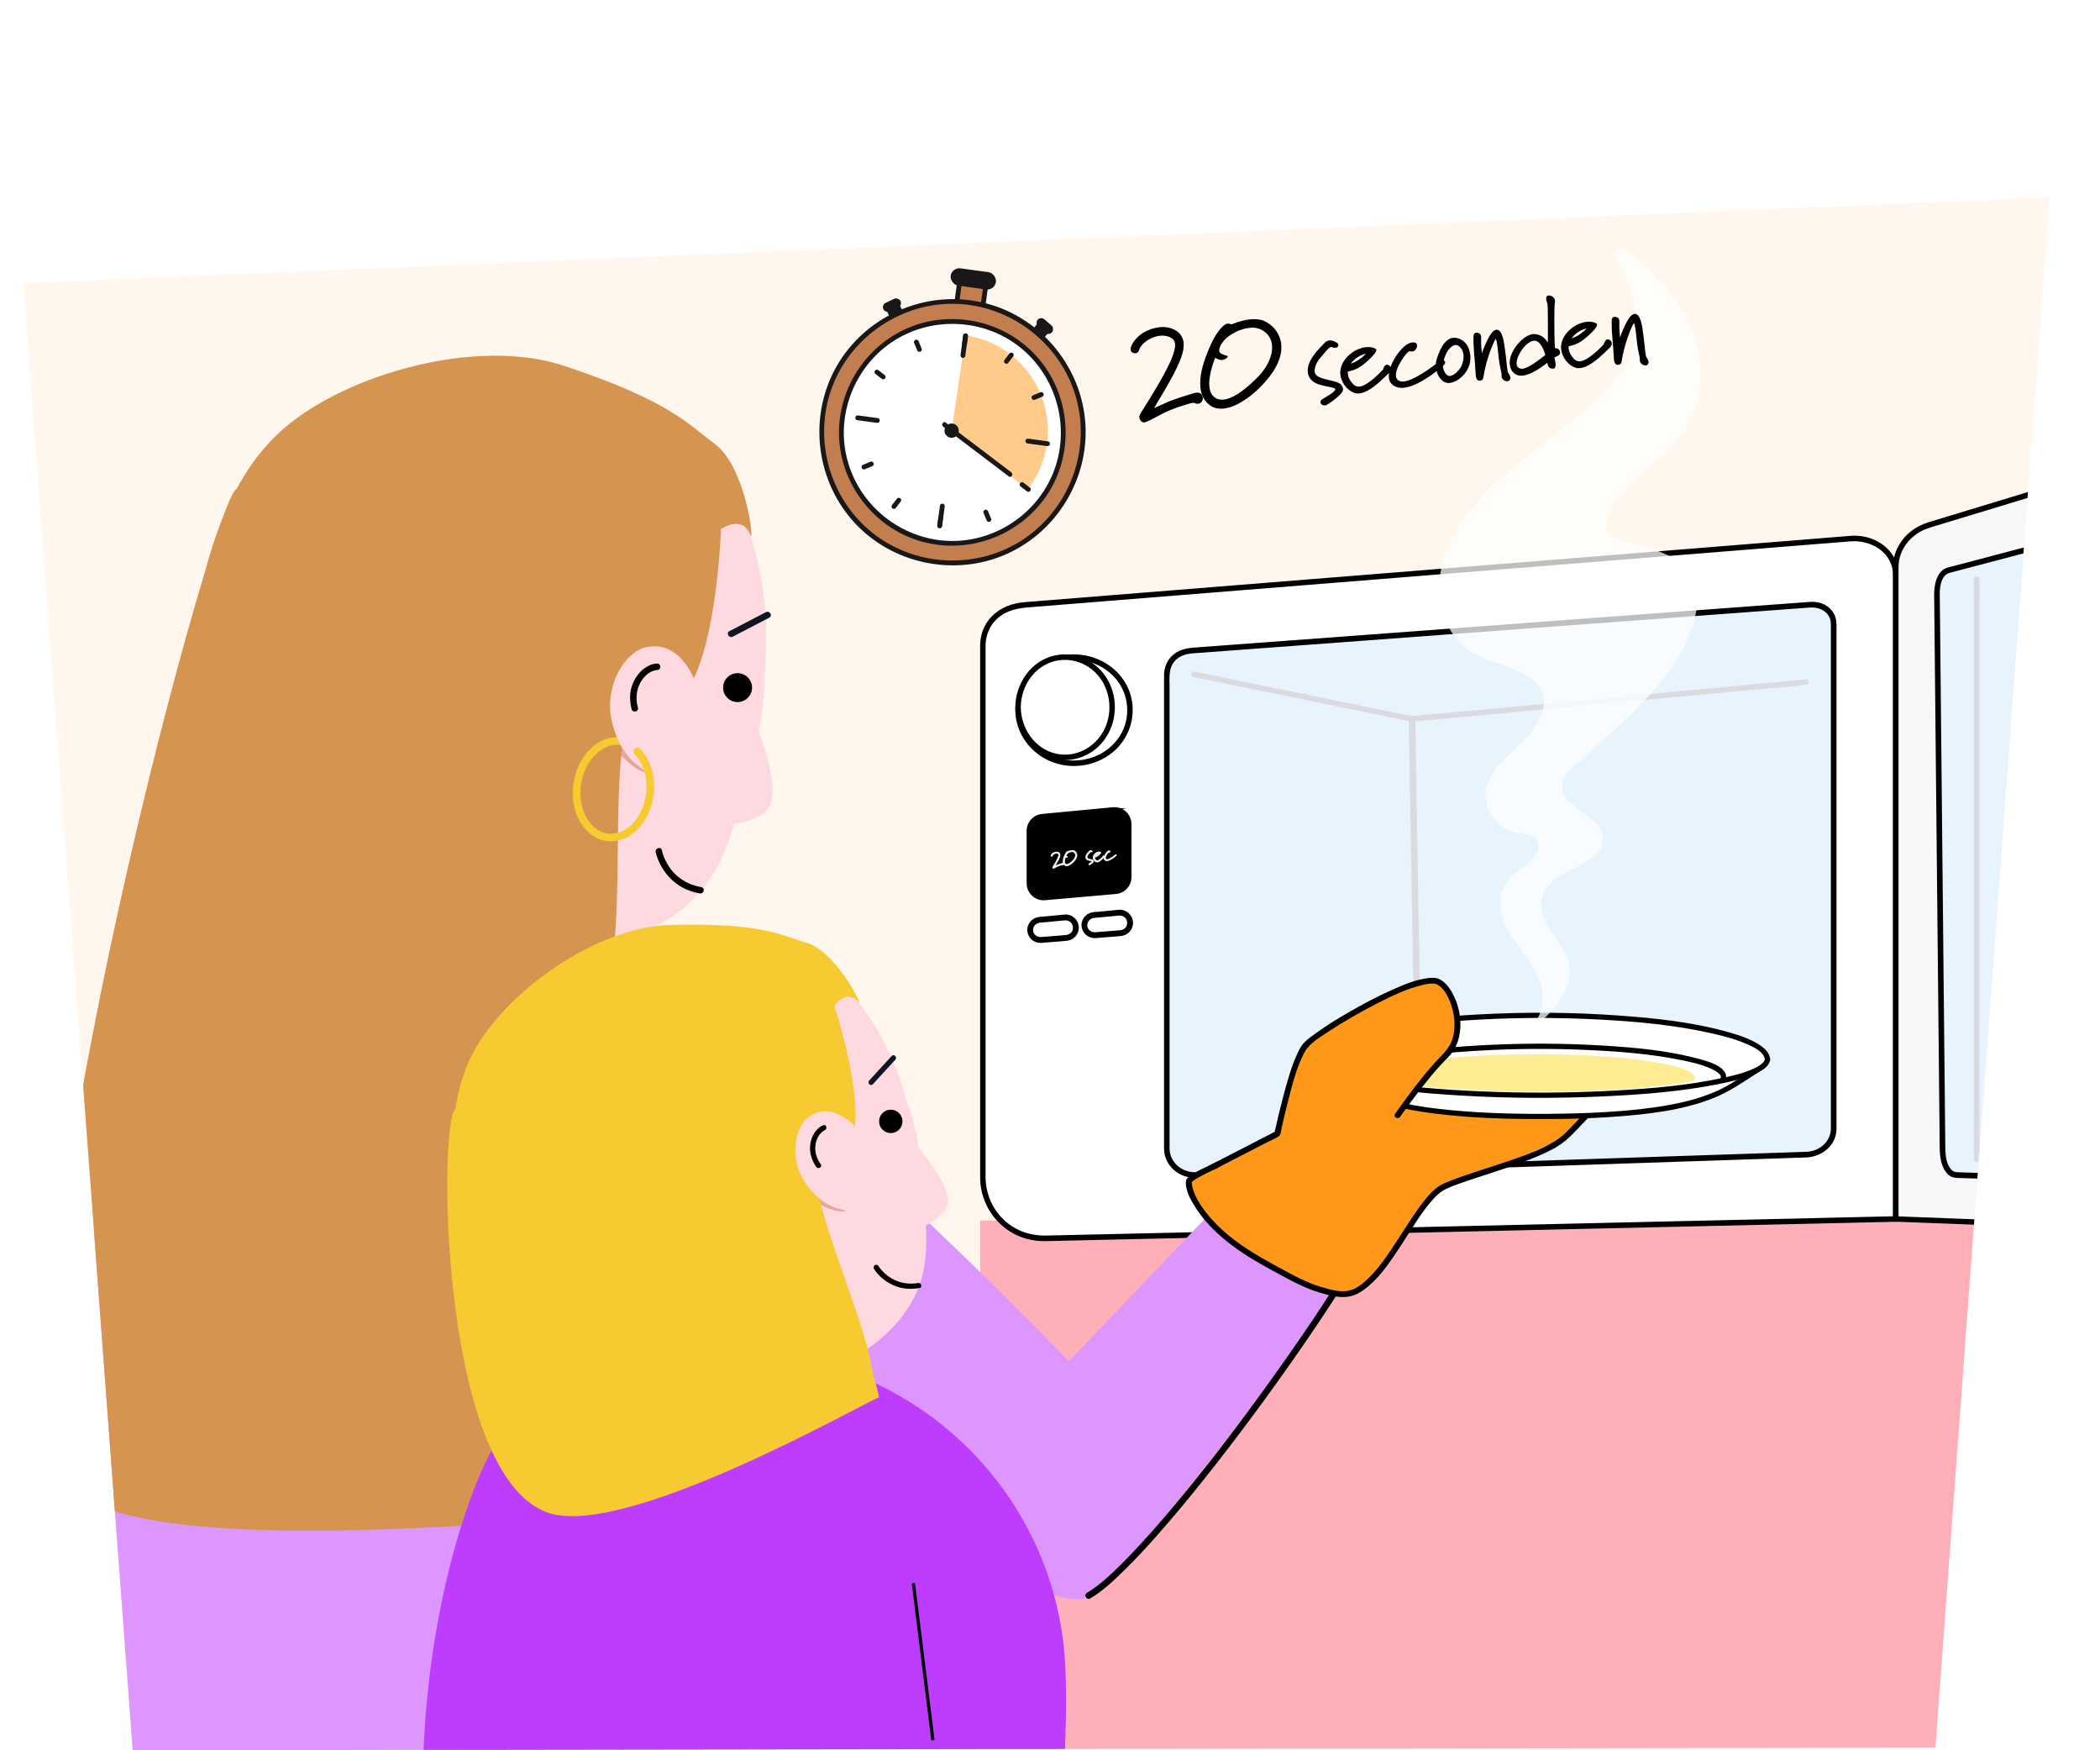 <?xml version="1.0" encoding="UTF-8"?>
<svg id="Stick_figures_en_schetsen" data-name="Stick figures en schetsen" xmlns="http://www.w3.org/2000/svg" xmlns:xlink="http://www.w3.org/1999/xlink" viewBox="0 0 720 600">
  <defs>
    <style>
      .cls-1, .cls-2, .cls-3 {
        fill: none;
      }

      .cls-4 {
        fill: #ffd9e0;
      }

      .cls-5 {
        fill: #be3cfe;
      }

      .cls-6 {
        fill: #fde46d;
      }

      .cls-7, .cls-8 {
        fill: #f7f6f9;
      }

      .cls-9 {
        fill: #191717;
      }

      .cls-10 {
        fill: url(#Nieuwe_patroonstaal_5);
      }

      .cls-10, .cls-11 {
        opacity: .75;
      }

      .cls-12 {
        fill: #fff7ed;
      }

      .cls-13 {
        fill: #e9a599;
      }

      .cls-14 {
        fill: #ffca8a;
      }

      .cls-15 {
        isolation: isolate;
      }

      .cls-16 {
        stroke-width: .5px;
      }

      .cls-16, .cls-17, .cls-8, .cls-2, .cls-3 {
        stroke-miterlimit: 10;
      }

      .cls-16, .cls-17, .cls-2 {
        stroke: #000;
      }

      .cls-17 {
        stroke-width: .94px;
      }

      .cls-18 {
        fill: #c27e4e;
      }

      .cls-19 {
        fill: #fff;
      }

      .cls-20 {
        fill: #ff9819;
      }

      .cls-21 {
        fill: #f8ca31;
      }

      .cls-22 {
        fill: #e7f3fd;
      }

      .cls-23 {
        fill: #dadbe0;
      }

      .cls-24 {
        fill: #8dc7f7;
      }

      .cls-8 {
        stroke: #f7f6f9;
        stroke-width: .25px;
      }

      .cls-2 {
        stroke-width: 1.11px;
      }

      .cls-25 {
        fill: #dc96fe;
      }

      .cls-3 {
        stroke: #f8ca31;
        stroke-linecap: round;
        stroke-width: 2.62px;
      }

      .cls-26 {
        clip-path: url(#clippath);
      }

      .cls-27 {
        fill: #d59551;
      }

      .cls-28 {
        fill: #0e1721;
      }

      .cls-29 {
        fill: #ffafb8;
      }
    </style>
    <clipPath id="clippath">
      <path id="Path_2271-2" data-name="Path 2271" class="cls-12" d="M8,97.1l37.49,502.9,618.07-.88,39.19-531.48L8,97.1Z"/>
    </clipPath>
    <pattern id="Nieuwe_patroonstaal_5" data-name="Nieuwe patroonstaal 5" x="0" y="0" width="187.62" height="187.62" patternTransform="translate(2254.99 1804.8) scale(.86 .63)" patternUnits="userSpaceOnUse" viewBox="0 0 187.62 187.62">
      <g>
        <rect class="cls-1" x="0" y="0" width="187.62" height="187.62"/>
        <rect class="cls-6" x="0" y="0" width="187.62" height="187.62"/>
      </g>
    </pattern>
  </defs>
  <g>
    <path id="Path_2271" data-name="Path 2271" class="cls-12" d="M8,97.1l37.49,502.9,618.07-.88,39.19-531.48L8,97.1Z"/>
    <g class="cls-26">
      <rect class="cls-29" x="336.02" y="418.39" width="458.5" height="201.69"/>
      <g>
        <g>
          <g>
            <path class="cls-19" d="M649.97,417.86l-291.71,6.64c-11.69.27-21.3-9.14-21.3-20.82v-182.95c0-6.95,6-12.74,13.81-13.34l283.93-22.79c8.21-.63,15.27,5.1,15.27,12.4v220.87Z"/>
            <path d="M649.97,416.92c-1.99.05-3.98.09-5.98.14-5.5.13-11,.25-16.49.38-8.28.19-16.57.38-24.85.57-10.31.23-20.63.47-30.94.7-11.66.27-23.31.53-34.97.8-12.33.28-24.66.56-36.99.84-12.24.28-24.49.56-36.73.84-11.44.26-22.88.52-34.32.78-9.89.22-19.78.45-29.67.67-7.66.17-15.33.35-22.99.52-4.74.11-9.48.22-14.22.32-1.04.02-2.07.05-3.11.07-4.16.09-8.18-.89-11.7-3.16-5.71-3.68-9.06-10.06-9.1-16.81,0-1.13,0-2.26,0-3.38v-18.66c0-10.04,0-20.09,0-30.13,0-11.98,0-23.97,0-35.95,0-12.18,0-24.36,0-36.54,0-10.51,0-21.02,0-31.54,0-7.01,0-14.03,0-21.04,0-1.62,0-3.24,0-4.85,0-4.1,1.67-7.78,5.03-10.26,3.69-2.73,7.86-2.89,12.17-3.23,5.07-.41,10.14-.81,15.2-1.22,8-.64,16-1.28,23.99-1.93,10.18-.82,20.35-1.63,30.53-2.45,11.56-.93,23.13-1.86,34.69-2.78,12.24-.98,24.47-1.96,36.71-2.95,12.21-.98,24.41-1.96,36.62-2.94,11.38-.91,22.77-1.83,34.15-2.74,9.81-.79,19.62-1.58,29.43-2.36,7.47-.6,14.93-1.2,22.4-1.8l13.24-1.06c.83-.07,1.66-.14,2.5-.2,5.97-.45,12.49,2.68,14.13,8.81.38,1.41.35,2.81.35,4.25v5.35c0,6.7,0,13.41,0,20.11,0,9.8,0,19.61,0,29.41,0,11.72,0,23.44,0,35.17,0,12.32,0,24.63,0,36.95s0,23.49,0,35.23c0,9.88,0,19.75,0,29.63,0,6.75,0,13.51,0,20.26,0,2.38,0,4.77,0,7.15,0,1.21,1.88,1.21,1.88,0,0-2.61,0-5.23,0-7.84,0-6.99,0-13.97,0-20.96,0-10.01,0-20.01,0-30.02,0-11.89,0-23.78,0-35.67,0-12.44,0-24.87,0-37.31,0-11.67,0-23.33,0-35,0-9.67,0-19.34,0-29.02,0-6.43,0-12.85,0-19.28,0-4.15.45-8.48-1.83-12.19-3.03-4.94-8.91-7.34-14.55-6.92-.86.06-1.72.14-2.58.21-4.52.36-9.04.73-13.56,1.09-7.59.61-15.18,1.22-22.76,1.83-9.91.8-19.81,1.59-29.72,2.39-11.5.92-23.01,1.85-34.51,2.77-12.26.98-24.53,1.97-36.79,2.95-12.3.99-24.61,1.98-36.91,2.96-11.62.93-23.24,1.87-34.86,2.8-10.13.81-20.25,1.63-30.38,2.44-7.82.63-15.65,1.26-23.47,1.88l-14.6,1.17c-1.06.09-2.12.17-3.18.26-4.23.34-8.29,1.84-11.28,4.95-2.69,2.79-3.9,6.32-3.9,10.13,0,1.66,0,3.32,0,4.98v21.27c0,10.63,0,21.25,0,31.88,0,12.24,0,24.48,0,36.71,0,12.03,0,24.07,0,36.1,0,10.01,0,20.02,0,30.03,0,6.07,0,12.14,0,18.21,0,.99,0,1.99,0,2.98.05,7.29,3.68,14.14,9.76,18.19,3.8,2.54,8.28,3.7,12.83,3.6.99-.02,1.98-.04,2.96-.07,4.67-.11,9.34-.21,14.01-.32,7.66-.17,15.33-.35,22.99-.52,9.97-.23,19.93-.45,29.9-.68,11.51-.26,23.03-.52,34.54-.79,12.24-.28,24.49-.56,36.73-.84,12.41-.28,24.82-.56,37.23-.85l35.29-.8c10.35-.24,20.7-.47,31.05-.71l24.75-.56c5.44-.12,10.88-.25,16.32-.37,1.86-.04,3.73-.08,5.59-.13,1.21-.03,1.21-1.91,0-1.88Z"/>
          </g>
          <g>
            <path class="cls-22" d="M619.36,395.8l-209.24,7.01c-5.52.18-10.11-3.84-10.11-8.88v-162.86c0-4.19,3.53-7.67,8.11-8.01l212.76-15.79c4.18-.31,7.77,2.7,7.77,6.52v173.23c0,4.73-4.1,8.6-9.29,8.78Z"/>
            <path d="M619.36,394.84c-1.63.05-3.26.11-4.89.16-4.47.15-8.94.3-13.41.45-6.71.22-13.42.45-20.13.67-8.26.28-16.52.55-24.77.83-9.2.31-18.39.62-27.59.92s-19.01.64-28.51.95c-9.18.31-18.36.61-27.53.92-8.22.28-16.44.55-24.66.83-6.63.22-13.26.44-19.88.67-4.4.15-8.81.29-13.21.44-1.89.06-3.85.27-5.74.14-4.36-.31-8.03-3.67-8.05-8.13,0-.93,0-1.86,0-2.78,0-4.53,0-9.06,0-13.59,0-7.23,0-14.45,0-21.68,0-8.88,0-17.76,0-26.64,0-9.49,0-18.97,0-28.46,0-9.05,0-18.1,0-27.14,0-7.56,0-15.13,0-22.69v-15.15c0-3.44-.5-7.04,2.41-9.58,2.38-2.08,5.48-2.01,8.42-2.22,4.07-.3,8.14-.6,12.21-.91,6.33-.47,12.66-.94,19-1.41,7.99-.59,15.97-1.19,23.96-1.78,9.03-.67,18.06-1.34,27.09-2.01,9.47-.7,18.94-1.41,28.41-2.11,9.3-.69,18.6-1.38,27.9-2.07,8.56-.64,17.11-1.27,25.67-1.91,7.13-.53,14.26-1.06,21.39-1.59,5.13-.38,10.27-.76,15.4-1.14,2.53-.19,5.06-.38,7.59-.56,2.68-.19,5.48.68,6.76,3.26.55,1.12.53,2.23.53,3.42,0,3.49,0,6.98,0,10.47,0,6.36,0,12.72,0,19.08,0,8.35,0,16.69,0,25.04,0,9.29,0,18.58,0,27.87,0,9.47,0,18.93,0,28.4,0,8.59,0,17.18,0,25.78,0,6.84,0,13.67,0,20.51,0,4.15,0,8.31,0,12.46,0,.77,0,1.54,0,2.31-.05,4.58-3.92,7.75-8.32,7.97-1.24.06-1.24,1.99,0,1.93,5.37-.27,10.17-4.17,10.25-9.78.01-.67,0-1.35,0-2.03,0-4.02,0-8.04,0-12.07,0-6.8,0-13.59,0-20.39,0-8.66,0-17.32,0-25.98,0-9.54,0-19.08,0-28.62,0-9.42,0-18.83,0-28.25,0-8.39,0-16.77,0-25.16,0-6.43,0-12.85,0-19.28,0-3.46,0-6.92,0-10.38,0-1.44-.07-2.8-.72-4.14-1.52-3.12-4.95-4.61-8.3-4.37-2.36.16-4.71.35-7.07.52-5.07.38-10.14.75-15.21,1.13-7.12.53-14.23,1.06-21.35,1.58-8.59.64-17.18,1.28-25.77,1.91-9.37.7-18.73,1.39-28.1,2.09-9.59.71-19.19,1.42-28.78,2.14-9.11.68-18.22,1.35-27.34,2.03-8.05.6-16.1,1.19-24.15,1.79-6.38.47-12.77.95-19.15,1.42-4.05.3-8.1.6-12.15.9-3.3.24-6.53.29-9.25,2.56-2.21,1.83-3.22,4.42-3.22,7.23,0,1.14,0,2.27,0,3.41,0,4.94,0,9.89,0,14.83,0,7.55,0,15.1,0,22.65,0,9.14,0,18.28,0,27.41,0,9.57,0,19.14,0,28.71,0,9,0,18,0,27.01,0,7.28,0,14.56,0,21.84,0,4.54,0,9.07,0,13.61,0,.88,0,1.77,0,2.65.03,4.37,2.91,7.99,6.99,9.42,2.58.9,5.46.56,8.14.47l12.85-.43c6.58-.22,13.17-.44,19.75-.66,8.27-.28,16.54-.55,24.82-.83,9.28-.31,18.56-.62,27.84-.93l28.76-.96,27.85-.93c8.36-.28,16.72-.56,25.09-.84,6.72-.22,13.44-.45,20.16-.67,4.48-.15,8.96-.3,13.43-.45,1.55-.05,3.1-.1,4.65-.16,1.24-.04,1.24-1.97,0-1.93Z"/>
          </g>
          <g>
            <path class="cls-7" d="M649.97,417.86l125.53,4.81c9.81.38,17.97-7.47,17.97-17.29v-252.95c0-6.16-6.84-10.49-13.42-8.49l-118.53,35.98c-6.91,2.1-11.55,7.85-11.55,14.32v223.63Z"/>
            <path d="M649.97,418.8c2.47.09,4.95.19,7.42.28,6.38.24,12.75.49,19.13.73l25.77.99c9.2.35,18.4.71,27.61,1.06,8.19.31,16.38.63,24.57.94,5.57.21,11.14.43,16.71.64,4.53.17,8.83.38,13.1-1.72,6.58-3.25,10.14-9.94,10.14-17.12,0-2.39,0-4.77,0-7.16,0-4.53,0-9.06,0-13.59,0-6.28,0-12.56,0-18.84,0-7.63,0-15.26,0-22.89,0-8.58,0-17.15,0-25.73,0-9.17,0-18.33,0-27.5s0-18.54,0-27.81c0-9.01,0-18.02,0-27.04,0-8.39,0-16.78,0-25.17,0-7.29,0-14.58,0-21.87,0-5.83,0-11.66,0-17.48,0-3.96,0-7.93,0-11.89,0-1.7.02-3.41,0-5.11-.05-4.09-2.65-7.5-6.36-9.07-2.87-1.21-5.91-1.14-8.85-.25-3.59,1.09-7.19,2.18-10.78,3.27-6.88,2.09-13.76,4.18-20.63,6.26-8.61,2.61-17.21,5.22-25.82,7.84-8.66,2.63-17.31,5.25-25.97,7.88-7.15,2.17-14.29,4.34-21.44,6.51-4.05,1.23-8.1,2.46-12.15,3.69-1.82.55-3.6,1.17-5.25,2.13-4.81,2.82-8.07,7.82-8.13,13.45-.02,1.62,0,3.25,0,4.87,0,4.17,0,8.33,0,12.5,0,6.2,0,12.4,0,18.6,0,7.75,0,15.51,0,23.26,0,8.73,0,17.45,0,26.18,0,9.22,0,18.43,0,27.65,0,9.23,0,18.47,0,27.7,0,8.65,0,17.31,0,25.96,0,7.6,0,15.2,0,22.81v18.11c0,3.97,0,7.94,0,11.92,0,1.36,0,2.72,0,4.08,0,1.21,1.88,1.21,1.88,0,0-1.45,0-2.89,0-4.34,0-3.98,0-7.95,0-11.93v-18.12c0-7.55,0-15.09,0-22.64,0-8.62,0-17.23,0-25.85,0-9.11,0-18.22,0-27.32,0-9.18,0-18.36,0-27.53,0-8.66,0-17.33,0-25.99,0-7.72,0-15.45,0-23.17,0-6.21,0-12.43,0-18.64,0-4.26,0-8.51,0-12.77,0-1.76-.02-3.51,0-5.27.05-5.13,3.09-9.59,7.51-12.06,1.48-.83,3.05-1.33,4.65-1.81,4.07-1.24,8.15-2.47,12.22-3.71,7.14-2.17,14.28-4.33,21.42-6.5,8.58-2.61,17.17-5.21,25.75-7.82,8.53-2.59,17.07-5.18,25.6-7.77,6.85-2.08,13.7-4.16,20.55-6.24,3.66-1.11,7.32-2.22,10.98-3.33,2.77-.84,5.65-.95,8.31.4,2.81,1.42,4.6,4.06,4.62,7.23,0,1.91,0,3.81,0,5.72,0,4.09,0,8.19,0,12.28,0,5.92,0,11.85,0,17.77,0,7.31,0,14.61,0,21.92,0,8.36,0,16.73,0,25.09,0,8.95,0,17.91,0,26.86,0,9.23,0,18.46,0,27.69,0,9.03,0,18.06,0,27.09,0,8.52,0,17.04,0,25.56,0,7.54,0,15.08,0,22.62,0,6.24,0,12.47,0,18.71v13.45c0,2.38,0,4.75,0,7.13,0,.9,0,1.8-.1,2.71-.7,6.19-5.1,11.62-11,13.6-3.63,1.22-7.48.79-11.23.65-5.76-.22-11.52-.44-17.28-.66-8.28-.32-16.55-.63-24.83-.95-9.13-.35-18.26-.7-27.39-1.05-8.47-.32-16.94-.65-25.41-.97-6.15-.24-12.3-.47-18.44-.71-2.29-.09-4.58-.18-6.87-.26-1.21-.05-1.21,1.83,0,1.88Z"/>
          </g>
        </g>
        <path class="cls-23" d="M447.51,239.89c1.42,0,1.42-2.21,0-2.21s-1.42,2.21,0,2.21h0Z"/>
        <path class="cls-23" d="M482.98,246.47c.09,4.9.17,9.81.26,14.71.2,11.69.41,23.38.61,35.06.25,14.22.5,28.43.75,42.65.21,12.22.43,24.44.64,36.66.1,5.96.03,11.96.31,17.92,0,.08,0,.16,0,.25.02,1.42,2.24,1.43,2.21,0-.09-4.9-.17-9.81-.26-14.71l-.61-35.06c-.25-14.22-.5-28.43-.75-42.65-.21-12.22-.43-24.44-.64-36.66-.1-5.96-.03-11.96-.31-17.92,0-.08,0-.16,0-.25-.02-1.42-2.24-1.43-2.21,0h0Z"/>
        <path class="cls-23" d="M409.02,232.05c8.42,1.72,16.84,3.45,25.26,5.17,13.43,2.75,26.85,5.5,40.28,8.25,3.09.63,6.18,1.27,9.27,1.9,1.18.24,1.68-1.57.5-1.81-8.42-1.72-16.84-3.45-25.26-5.17-13.43-2.75-26.85-5.5-40.28-8.25-3.09-.63-6.18-1.27-9.27-1.9-1.18-.24-1.68,1.57-.5,1.81h0Z"/>
        <path class="cls-23" d="M484.08,247.41c4.47-.42,8.95-.84,13.42-1.26,10.74-1.01,21.49-2.01,32.23-3.02,13-1.22,26-2.44,39.01-3.65,11.25-1.05,22.5-2.11,33.74-3.16,5.47-.51,11-.84,16.46-1.54.08,0,.15-.01.23-.02,1.19-.11,1.21-1.99,0-1.88-4.47.42-8.95.84-13.42,1.26-10.74,1.01-21.49,2.01-32.23,3.02-13,1.22-26,2.44-39.01,3.65-11.25,1.05-22.5,2.11-33.74,3.16-5.47.51-11,.84-16.46,1.54-.08,0-.15.01-.23.02-1.19.11-1.21,1.99,0,1.88h0Z"/>
        <g>
          <path class="cls-4" d="M470.89,365.41l-36.85,40.19h36.85s14.74-9.25,14.74-9.25c0,0,42.49-17.69,47.9-30.94,5.33-13.08,9.58-16.07,9.58-16.07"/>
          <path class="cls-4" d="M117.46,314.58s2.31,28.38-4.32,36.74c-6.63,8.36,58.42,5.5,58.42,5.5l7.94-45.09-62.04,2.85Z"/>
          <path class="cls-4" d="M252,281.54c-5.54,18.67-14.89,39.68-59.77,45.1-6.66.81-13.46-4.43-21.37-3.19-56.5,8.86-115.52-50.56-101.67-118.29,1.81-8.87,25.38-93.88,115.49-79.83,90.11,14.05,77.49,104.51,77.38,106.29h.02c.74,12.94-6.6,40.88-10.07,49.92Z"/>
          <path class="cls-13" d="M204.63,241.21s2.82,12.26,8.84,18.28c6.02,6.02,8.61,5.3,8.61,5.3v-6.17s-5.97-9.03-6.21-9.89-6.39-9.95-6.39-9.95l-4.85,2.43Z"/>
          <path class="cls-27" d="M65.04,235.42s-.17-60.81,32.59-88.81c21.55-18.42,65.79-31.13,95.8-21.19,36.58,12.13,42.63,20.15,51.61,26.73,9.91,7.26,13.38,30.88,12.41,31.72-2.58-7.82-10.27-2.52-10.27-2.52,0,0-1.37,46.13-14.14,58.39l-7.73-11.18s-54.55,99.37-56.02,99.39-52.34,3.48-80.72-42.08c-28.38-45.57-23.53-50.45-23.53-50.45Z"/>
          <path class="cls-27" d="M209.17,333.91c-35.57,1.35-66.75-4.34-70.5-7.18,1.95-5.04,23.17-15.41,24.7-21.02l11.76-19.02c20.37-9.58,20.74-66.72,33.27-92.96,4.22,1.36,27.21,35.12,31.18,34.84-38.65-11.26-22.75,65.15-30.4,105.35Z"/>
          <path class="cls-25" d="M37.01,659.76c-47.53-129.36-4.5-254.54,11.57-274.43,16.07-19.9,67.61-41.31,67.61-41.31,0,0,17.28,3.96,39.82,5.94,32.74,2.88,76.59,5.05,94.73,13.76,30.63,14.7,115.75,102.93,115.75,102.93l67.93-71.19s31.45,3.1,40.89,10.85c9.44,7.75-88.35,132.91-100.34,140.47-19.47,12.27-104.42-59.51-104.42-59.51l-7.37,172.48H37.01Z"/>
          <path class="cls-27" d="M25.46,510.6c16.46,17.5,93.31,14.92,138.88,12.05,19.58-1.23,35.15-16.89,36.29-36.48,3.21-55.43,8.76-158.99,10.02-163.1l-114.83-67.79c-11.25-22.08-15.18-50.32-11.56-80.08-4.06-1.91-.16-4.48-3.17-7.53-8.52,2.6-89.92,309.32-55.61,342.93Z"/>
          <path class="cls-4" d="M259.14,248.04s7.49,18.11,5.39,26.64c-1.82,7.37-15.09,7.86-15.09,7.86,0,0,1.35-21.83,2.82-23.54,1.47-1.71,6.88-10.96,6.88-10.96Z"/>
          <circle cx="252.88" cy="235.72" r="4.96"/>
          <path class="cls-28" d="M251.22,218.26c3.65-1.9,7.31-3.8,10.96-5.7l1.56-.81c1.26-.66.15-2.56-1.12-1.91-3.65,1.9-7.31,3.8-10.96,5.7-.52.27-1.04.54-1.56.81-1.26.66-.15,2.56,1.12,1.91h0Z"/>
          <path d="M224.81,292.07c.28,1.48.92,2.94,1.59,4.27,1.51,2.97,3.8,5.55,6.62,7.33,2.09,1.32,4.46,2.16,6.89,2.6,1.39.25,1.99-1.88.59-2.13-3.73-.67-7.12-2.35-9.67-5.18-.93-1.03-1.71-2.18-2.37-3.43-.55-1.04-.79-1.59-1.15-2.67-.15-.45-.29-.91-.38-1.37-.27-1.4-2.4-.8-2.13.59h0Z"/>
          <path class="cls-24" d="M248.71,449.76c6.84,10.55,36.48,81.19,35.34,107.98-1.14,26.79-23.4,40.69-23.4,40.69,0,0-33.03-13.09-33.03-16.33s21.09-132.34,21.09-132.34Z"/>
          <path d="M473.24,405.43c2.67-1.86,5.42-3.63,8.2-5.32,2.14-1.3,4.32-2.57,6.58-3.67,1.48-.72,3.02-1.22,4.56-1.81,9.65-3.7,18.98-8.84,27.46-14.71,2.8-1.94,5.53-4.01,8.09-6.25s5.12-4.7,6.89-7.67c.73-1.22-1.18-2.34-1.91-1.12-1.59,2.65-3.85,4.83-6.15,6.87-2.31,2.05-4.76,3.94-7.28,5.73-4.84,3.42-9.96,6.45-15.2,9.21-3.9,2.05-7.89,4-11.99,5.62-1.46.58-2.96,1.04-4.39,1.67-2.13.94-4.18,2.09-6.18,3.27-3.34,1.96-6.61,4.06-9.79,6.27-1.16.81-.06,2.72,1.12,1.91h0Z"/>
          <g>
            <path class="cls-4" d="M224.36,481.74s9.6,20.91,6.88,29.1c-2.73,8.18,45.89-11.97,45.89-11.97l-6.44-36.44-46.33,19.31Z"/>
            <path class="cls-4" d="M317.41,419.45c.95,15.71-.34,34.25-32.92,50.78-4.84,2.45-11.45.36-17.11,3.48-40.46,22.35-101.71-6.46-109.92-61.73-1.07-7.24-6.68-78.31,65.64-92.56,72.32-14.24,87.74,57.95,88.15,59.33h.01c4.14,9.62,6.29,32.87,6.15,40.69Z"/>
            <path class="cls-13" d="M270.29,401.92s5.53,8.53,11.77,11.44c6.23,2.91,8,1.65,8,1.65l-1.71-4.69s-7.03-5.21-7.45-5.79-7.6-5.79-7.6-5.79l-3.01,3.19Z"/>
            <path class="cls-21" d="M162.67,436.11s-16.94-46.13.2-76.46c11.28-19.95,41.36-41.83,66.9-42.57,31.14-.9,37.95,3.52,46.59,6.03,9.54,2.78,18.7,19.76,18.2,20.66-4.12-5.22-8.5.93-8.5.93,0,0,11.71,35.41,5.4,48.26l-8.96-6.36s-13.96,90.55-15.07,90.97-38.78,17.11-72.93-9.65c-34.15-26.76-31.82-31.81-31.82-31.81Z"/>
            <path class="cls-4" d="M313.57,392.04s10.7,11.68,11.46,18.74c.66,6.1-9.29,10.14-9.29,10.14,0,0-5.01-16.95-4.36-18.66s2.19-10.22,2.19-10.22Z"/>
            <circle cx="305.41" cy="384.41" r="4.01"/>
            <path class="cls-28" d="M299.27,371.67c2.25-2.45,4.5-4.91,6.75-7.36.32-.35.64-.7.96-1.05.78-.85-.48-2.11-1.26-1.26-2.25,2.45-4.5,4.91-6.75,7.36-.32.35-.64.7-.96,1.05-.78.85.48,2.11,1.26,1.26h0Z"/>
            <path d="M299.63,434.9c2,3.33,5.77,5.83,9.52,6.61,2.02.42,4.06.38,6.09.03,1.13-.2.65-1.92-.47-1.72-3.67.63-7.36-.17-10.35-2.41-.91-.68-1.74-1.49-2.46-2.36-.3-.36-.28-.33-.56-.73-.07-.11-.15-.21-.21-.33-.59-.99-2.14-.09-1.54.9h0Z"/>
            <path class="cls-5" d="M365.23,596.29l-2.43,117.63h-200.31c-38.41-104.56-3.64-205.72,9.35-221.8,12.99-16.08,54.65-33.38,54.65-33.38,0,0,13.96,3.2,32.18,4.8.83.07,1.66.14,2.51.22,56.91,4.84,101.71,51.01,104.1,108.08.32,7.66.33,15.8-.04,24.46Z"/>
            <path class="cls-21" d="M299.36,471.07c-26.64,10.86-51.89,15.15-55.53,14.04.09-4.37,13.33-18.11,12.94-22.79l3.67-17.69c12.82-12.91-2.7-56.41-.43-79.8,3.58-.13,30.37,19.15,33.31,17.84-32.46,2.13.73,55.77,6.04,88.41Z"/>
            <path class="cls-21" d="M186.01,517.78c24.61,12.4,111.76-37.86,115.37-38.75-.69-4.39-3.65-11.92-3.9-16.6l-105.95-19.74c-14.64-13.66-25.44-34.02-30.92-57.62-3.61-.33-1.36-3.36-4.49-4.84-5.75,4.33-5.46,121.51,29.89,137.55Z"/>
            <path class="cls-4" d="M293.87,386.96s-7.78-9.76-16.16-4.35c-5.04,3.25-6.89,13.29-2.62,21.22.42.78.9,1.55,1.45,2.28,4.7,6.33,9.62,8.79,16.4,9.08"/>
            <path d="M282.26,385.73c-1.21.45-2.21,1.43-2.93,2.47-1.69,2.46-2.05,5.93-1.05,8.71.39,1.09.9,2.17,1.58,3.11s2.22.03,1.54-.9c-.67-.91-1.19-1.97-1.53-3.05-.56-1.76-.44-3.66.18-5.39.37-1.04.99-1.96,1.83-2.68.17-.14.08-.08.32-.24.12-.08.24-.15.36-.22.08-.05.17-.08.26-.13.16-.1-.24.09-.08.04,1.07-.39.61-2.12-.47-1.72h0Z"/>
          </g>
        </g>
        <path d="M434.42,396.58c1.63.03,3.27.26,4.87.48,5.3.74,10.54,1.87,15.73,3.13,5.53,1.34,11.52,2.66,16.41,5.73.85.53,1.96,1.42,2.37,2.02.08.11.14.23.21.34.14.24.11.21.08.15.04.09.07.2.09.29.05.32-.03-.28,0-.01.03.24.03.07.03-.11,0,.16-.11,1.13-.06.79-.09.62-.24,1.23-.42,1.83-.54,1.82-1.22,3.37-2,5.05-2.42,5.22-5.32,10.22-8.27,15.15-8.62,14.4-18.14,28.27-27.92,41.9-10.59,14.76-21.59,29.25-33.27,43.17-4.91,5.85-9.93,11.6-15.24,17.08-3.75,3.87-7.66,7.78-12.02,10.92-.76.55-1.54,1.07-2.35,1.55-1.22.72-.11,2.63,1.12,1.91,4.3-2.54,8.04-6.09,11.59-9.56,5.2-5.09,10.08-10.52,14.83-16.04,5.78-6.71,11.36-13.6,16.81-20.58,5.87-7.51,11.6-15.12,17.2-22.83s10.79-15.08,15.99-22.76c4.61-6.81,9.11-13.69,13.4-20.7,3.26-5.32,6.44-10.7,9.2-16.3,1.52-3.09,3.38-6.57,3.6-10.09.02-.27-.03.04-.03.08,0-.12.05-.25.05-.38,0-.22-.03-.45-.08-.66-.17-.72-.59-1.36-1.06-1.92-2.29-2.72-6.19-4.13-9.42-5.28-6.44-2.28-13.26-3.74-19.97-5.02-3.4-.65-6.83-1.23-10.28-1.49-.39-.03-.77-.06-1.16-.07-1.42-.02-1.42,2.19,0,2.21h0Z"/>
        <g>
          <path class="cls-22" d="M769.7,405.81l-98.91-3c-2.61.18-4.78-3.84-4.78-8.88l-1.92-190.41c0-4.19,1.67-7.67,3.83-8.01l102.49-27.04c1.98-.31,3.67,2.7,3.67,6.52v222.04c0,4.73-1.94,8.6-4.39,8.78Z"/>
          <path d="M769.7,404.84c-7.67-.23-15.35-.47-23.02-.7-14.92-.45-29.85-.91-44.77-1.36-10.03-.3-20.05-.61-30.08-.91-1.21-.04-2.13-.03-3-1.12-1.57-1.97-1.84-4.74-1.86-7.16-.02-1.84-.04-3.68-.06-5.52-.09-9.26-.19-18.52-.28-27.78-.14-13.94-.28-27.89-.42-41.83-.15-15.35-.31-30.7-.46-46.04-.13-13.41-.27-26.81-.4-40.22-.08-8.34-.17-16.69-.25-25.03-.01-1.22-.04-2.43-.04-3.65.01-2.56.55-6.43,3.45-7.17.98-.25,1.95-.51,2.93-.77,10.88-2.87,21.76-5.74,32.64-8.61,14.35-3.79,28.7-7.57,43.05-11.36,5.37-1.42,10.74-2.83,16.12-4.25l5.04-1.33c.72-.19,1.54-.54,2.29-.6,3.43-.31,2.56,11.69,2.56,13.87,0,9.28,0,18.57,0,27.85,0,13.43,0,26.85,0,40.28,0,15.31,0,30.62,0,45.94,0,14.72,0,29.44,0,44.17,0,11.72,0,23.44,0,35.16,0,6.29,0,12.57,0,18.86,0,.45,0,.9,0,1.35,0,.48-.01.96-.05,1.44-.15,1.87-.9,6.21-3.38,6.51-1.22.14-1.23,2.08,0,1.93,4.81-.57,5.35-7.02,5.35-10.9,0-2.23,0-4.46,0-6.69,0-9.31,0-18.62,0-27.93,0-13.63,0-27.26,0-40.9,0-15.48,0-30.96,0-46.44,0-14.84,0-29.68,0-44.51,0-11.7,0-23.41,0-35.11,0-6.08,0-12.16,0-18.23,0-.35,0-.7,0-1.05-.03-2.64-1.13-8.2-4.93-7.46-2.31.45-4.6,1.21-6.88,1.81-12.41,3.27-24.82,6.55-37.23,9.82-14.07,3.71-28.13,7.42-42.2,11.13-4.36,1.15-8.72,2.3-13.08,3.45-.93.25-1.87.51-2.8.74-3.01.75-4.22,3.84-4.63,6.67-.27,1.83-.16,3.71-.14,5.56.03,3.27.07,6.53.1,9.8.11,11.38.23,22.76.34,34.15.15,14.97.3,29.95.45,44.92.15,15.2.31,30.4.46,45.6.12,12.04.24,24.07.36,36.11.06,5.48.11,10.97.17,16.45.03,2.99.55,6.55,2.79,8.76,1.12,1.11,2.39,1.24,3.84,1.28,3.58.11,7.17.22,10.75.33,14.11.43,28.21.86,42.32,1.28,12.9.39,25.81.78,38.71,1.17,2.08.06,4.17.13,6.25.19,1.24.04,1.24-1.89,0-1.93Z"/>
        </g>
        <path class="cls-17" d="M381.6,277.19l-24.28,2.3c-2.75.26-4.86,2.57-4.86,5.34v17.96c0,3.15,2.7,5.62,5.83,5.34l24.28-2.14c2.77-.24,4.89-2.56,4.89-5.34v-18.12c0-3.16-2.72-5.64-5.87-5.34Z"/>
        <g>
          <path class="cls-19" d="M383.69,312.87l-8.77.84c-1.77.17-3.12,1.66-3.12,3.44h0c0,2.02,1.72,3.6,3.73,3.44l8.77-.7c1.79-.14,3.18-1.64,3.18-3.44v-.13c0-2.04-1.75-3.63-3.78-3.44Z"/>
          <path d="M383.69,311.87c-2.27.22-4.54.43-6.81.65-.89.09-1.87.09-2.74.31-2,.51-3.46,2.46-3.34,4.52.13,2.22,1.87,4.02,4.09,4.22.85.08,1.75-.08,2.59-.15,2.3-.18,4.62-.31,6.91-.56,2.38-.26,4.16-2.26,4.07-4.67s-2.25-4.49-4.78-4.33c-1.28.08-1.29,2.08,0,2,1.63-.1,2.93,1.12,2.77,2.78-.12,1.26-1.12,2.12-2.34,2.24-2.12.21-4.25.34-6.37.51-.73.06-1.46.14-2.2.18-1.37.08-2.63-.79-2.75-2.22-.12-1.34.88-2.47,2.17-2.66.76-.11,1.54-.15,2.31-.22,2.13-.2,4.27-.41,6.4-.61,1.27-.12,1.28-2.12,0-2Z"/>
        </g>
        <g>
          <path class="cls-19" d="M365.1,314.51l-8.77.84c-1.77.17-3.12,1.66-3.12,3.44h0c0,2.02,1.72,3.6,3.73,3.44l8.77-.7c1.79-.14,3.18-1.64,3.18-3.44v-.13c0-2.04-1.75-3.63-3.78-3.44Z"/>
          <path d="M365.1,313.51c-2.27.22-4.54.43-6.81.65-.89.09-1.87.09-2.74.31-2,.51-3.46,2.46-3.34,4.52.13,2.22,1.87,4.02,4.09,4.22.85.08,1.75-.08,2.59-.15,2.3-.18,4.62-.31,6.91-.56,2.38-.26,4.16-2.26,4.07-4.67-.09-2.52-2.25-4.49-4.78-4.33-1.28.08-1.29,2.08,0,2,1.63-.1,2.93,1.12,2.77,2.78-.12,1.26-1.12,2.12-2.34,2.24-2.12.21-4.25.34-6.37.51-.73.06-1.46.14-2.2.18-1.37.08-2.63-.79-2.75-2.22-.12-1.34.88-2.47,2.17-2.66.76-.11,1.54-.15,2.31-.22,2.13-.2,4.27-.41,6.4-.61,1.27-.12,1.28-2.12,0-2Z"/>
        </g>
        <path class="cls-23" d="M676.71,198.56c0,1.77,0,3.55,0,5.32,0,4.82,0,9.65,0,14.47v21.4c0,8.71,0,17.41,0,26.12,0,9.53,0,19.07,0,28.6,0,9.62,0,19.25,0,28.87v26.81c0,7.59,0,15.17,0,22.76,0,5.46,0,10.92,0,16.37,0,2.58-.07,5.18,0,7.76,0,.11,0,.22,0,.34,0,1.25,1.95,1.25,1.95,0,0-1.77,0-3.55,0-5.32,0-4.82,0-9.65,0-14.47,0-7.13,0-14.27,0-21.4,0-8.71,0-17.41,0-26.12,0-9.53,0-19.07,0-28.6,0-9.62,0-19.25,0-28.87,0-8.94,0-17.87,0-26.81v-22.76c0-5.46,0-10.92,0-16.37,0-2.58.07-5.18,0-7.76,0-.11,0-.22,0-.34,0-1.25-1.95-1.25-1.95,0h0Z"/>
        <g>
          <ellipse class="cls-19" cx="368.26" cy="243.45" rx="19.21" ry="18.21"/>
          <path d="M348.1,243.45c.08,8.2,5.55,15.28,13.22,17.98,7.84,2.76,17.1.5,22.53-5.86,5.25-6.14,6.05-15.11,1.69-21.97-4.48-7.05-13.11-10.43-21.24-8.93-9.05,1.67-16.11,9.48-16.2,18.77-.01,1.21,1.87,1.21,1.88,0,.07-7.39,5.05-13.85,12-16.22,7.12-2.43,15.31-.48,20.33,5.18,4.89,5.52,5.56,13.71,1.61,19.94-4.04,6.36-11.96,9.45-19.29,8.03-8.16-1.58-14.57-8.49-14.65-16.93-.01-1.21-1.89-1.21-1.88,0Z"/>
        </g>
        <g>
          <ellipse class="cls-19" cx="365.18" cy="242.45" rx="16.14" ry="17.2"/>
          <path d="M348.1,242.45c.07,7.33,4.27,14.31,11.22,17.03,6.83,2.68,14.61.22,19.04-5.51,4.59-5.92,5.15-14.36,1.46-20.87-3.55-6.28-10.72-9.88-17.86-8.47-8.33,1.65-13.78,9.58-13.86,17.81-.01,1.21,1.87,1.21,1.88,0,.06-6.51,3.77-12.87,9.99-15.28,6.08-2.36,12.96-.21,16.92,4.89,4.13,5.32,4.62,12.95,1.32,18.79-3.18,5.62-9.64,8.95-16.06,7.54-7.36-1.63-12.09-8.61-12.16-15.93-.01-1.21-1.89-1.21-1.88,0Z"/>
        </g>
        <path class="cls-4" d="M238.39,233.8s-4.91-14.64-16.95-11.9c-7.24,1.65-13.63,12.54-12.02,23.56.16,1.09.4,2.18.72,3.27,2.79,9.35,7.46,14.29,15.23,17.5"/>
        <path d="M225.31,227.46c-1.55,0-3.15.75-4.37,1.64-3.07,2.26-4.92,6.11-4.91,9.9,0,1.38.17,2.83.55,4.16s2.53.78,2.13-.59c-1.02-3.54-.41-7.44,2.02-10.27.49-.57,1.04-1.11,1.67-1.53.28-.19.57-.36.87-.51.35-.18.32-.16.63-.27.4-.14.8-.23,1.21-.31.2-.04-.31.03-.05,0,.05,0,.09,0,.14-.01.04,0,.08,0,.12,0,1.42,0,1.42-2.21,0-2.21h0Z"/>
      </g>
    </g>
  </g>
  <g>
    <path class="cls-20" d="M407.62,404.95c-.33,2.99,3.83,15.75,25.49,27.66,10.28,5.65,16.93,9.98,26.94,10.97,13.27,1.32,25.09-32.15,34.92-36.75,9.16-4.28,31.94-9.48,40.57-16.13,2.27-1.75,8.98-8.98,8.98-8.98v-9.25l-45.78.55-47.55,12.3s-43.23,16.63-43.56,19.62Z"/>
    <path d="M406.62,404.95c-.32,3.21,1.88,6.88,3.55,9.42,4.09,6.24,9.95,11.21,16.13,15.3,4.4,2.91,9.1,5.39,13.73,7.91,3.95,2.15,8,4.18,12.31,5.49,3.21.97,7.07,2.04,10.44,1.34,2.34-.49,4.41-1.85,6.22-3.36,4.76-3.97,8.27-9.44,11.63-14.57,3.37-5.13,6.48-10.61,10.57-15.22,1.44-1.63,2.97-2.99,4.97-3.87,2.93-1.29,6-2.29,9.03-3.3,7.4-2.46,14.89-4.7,22.07-7.76,2.98-1.27,5.98-2.67,8.58-4.62,2.28-1.71,4.24-3.9,6.21-5.94.89-.92,1.77-1.85,2.65-2.79.41-.44.74-.75.8-1.39.2-2.32,0-4.75,0-7.08v-2.04c0-.54-.46-1.01-1-1-10.05.12-20.09.24-30.14.36-4.86.06-9.71.12-14.57.18-2.05.02-4,.74-5.97,1.25-11.99,3.1-23.98,6.21-35.98,9.31-2.37.61-4.86,1.07-7.17,1.89-3.87,1.37-7.67,3-11.47,4.53-6.33,2.54-12.64,5.13-18.87,7.89-2.7,1.2-5.4,2.42-8.03,3.75-1.62.82-3.38,1.65-4.78,2.85-.36.31-.79.72-.87,1.21-.2,1.26,1.73,1.8,1.93.53.01-.07-.11.08.02-.02.26-.19.39-.35.51-.44.67-.49,1.39-.9,2.11-1.3,2.23-1.24,4.55-2.33,6.87-3.39,6.13-2.81,12.36-5.39,18.6-7.92,4.52-1.83,9.05-3.64,13.6-5.4,1.78-.69,3.64-1.09,5.49-1.57,11.85-3.07,23.7-6.13,35.55-9.2,1.97-.51,3.94-1.02,5.91-1.53.48-.13.98-.23,1.46-.38.52-.16-.09-.04.14-.04,3.8-.04,7.59-.09,11.39-.14,11.19-.13,22.39-.27,33.58-.4.23,0,.46,0,.69,0-.33-.33-.67-.67-1-1v9.25l.29-.71c-1.26,1.36-2.54,2.71-3.84,4.04-1.74,1.79-3.47,3.74-5.5,5.2-5.11,3.66-11.41,5.73-17.3,7.76-6.33,2.18-12.79,4.04-19.05,6.43-1.97.75-3.98,1.49-5.65,2.81s-3.11,3.01-4.43,4.7c-3.49,4.48-6.42,9.38-9.54,14.12-3.03,4.59-6.17,9.34-10.31,13.03-1.56,1.4-3.36,2.68-5.41,3.24-2.87.79-6.21-.17-8.99-.94-3.89-1.07-7.54-2.78-11.09-4.66-4.17-2.2-8.35-4.47-12.38-6.91-6.27-3.78-12.28-8.38-16.8-14.2-2.14-2.76-4.32-6.11-4.87-9.64-.02-.15-.07-.67-.03-1.05.13-1.28-1.87-1.27-2,0Z"/>
  </g>
  <g class="cls-15">
    <path class="cls-8" d="M364.35,296.51c-.11.01-.2-.05-.27-.05h-.04c-.24.04-1.3.4-1.76.65-.65.35-.96.53-1.11.55-.12.02-.23-.13-.24-.25,0-.03,0-.06,0-.09.02-.12.44-.72,1.09-1.86.65-1.15,1.03-1.99.97-2.46-.05-.42-.57-.54-.95-.5-.5.06-.98.38-1.19.71-.09.16-.09.33-.23.35-.1.01-.25-.03-.26-.16-.03-.24.29-.7.68-.95.27-.18.63-.32.99-.36.58-.07,1.3.17,1.39.86.06.51-.22,1.21-.75,2.2-.57,1.06-.64,1.1-1.02,1.81,0,0,.65-.32.95-.44.38-.17,1.35-.48,1.45-.51.05-.01.11-.04.19-.05.11-.01.24,0,.3.11.02.04.04.09.05.15.02.15-.08.29-.24.31Z"/>
    <path class="cls-8" d="M368.51,294.9c-.75.98-1.8,1.77-2.63,1.88-.27.03-.51,0-.71-.12-.4-.24-.59-.62-.64-1.05-.09-.68.15-1.47.37-2.04.29-.75.54-1.23.86-1.55.14-.14.22-.19.29-.2.09-.01.15.03.26.04,0,0,.51-.23,1.07-.31.28-.04.57-.02.82.07.41.17.92.61,1.01,1.33.07.52-.1,1.17-.69,1.95ZM367.35,291.96c-.62.08-1.26.46-1.51.77-.2.24-.33.49-.31.67.01.08.06.15.14.19.25.14.37.11.37.13,0,.03-.15.15-.29.17-.14.02-.28-.05-.43-.15,0,0-.44,1.05-.35,1.81.04.29.15.53.38.67.16.1.35.13.54.1.7-.09,1.55-.88,2.08-1.43.52-.56.85-1.29.78-1.9-.09-.69-.7-1.12-1.4-1.03Z"/>
    <path class="cls-8" d="M374.36,292.01c-.15.02-.25-.07-.32-.06-.27.04-.34.22-.9.87-.32.37-.46.85-.43,1.1.06.46.61.56,1.16.69.51.13.98.15,1.04.65.04.33-1.18,1.18-1.3,1.2-.17.01-.3-.07-.32-.18,0-.04,0-.08.03-.13.04-.09,1.15-.62,1.11-.91-.16-.38-1.99-.07-2.14-1.26-.11-.88.8-1.76,1.27-2.26.09-.09.21-.14.31-.15.07,0,.14,0,.19.02.11.03.41.14.43.24v.03c.01.08-.03.15-.15.17Z"/>
    <path class="cls-8" d="M378.45,293.93c-.16.12-1.3,1.46-2.21,1.57-.13.02-.25,0-.36-.03-.55-.17-1-.76-1.07-1.35-.01-.1-.02-.19,0-.29.09-.93,1.05-1.68,1.89-1.78.26-.03.5,0,.71.1.03.01.04.03.04.05.03.2-.59.8-1.01,1.13-.46.37-.94.48-1.16.52,0,0-.01.09,0,.23.02.17.09.41.3.66.17.21.35.39.7.34.63-.08,1.74-1.25,1.81-1.37.04-.09.1-.31.23-.33.12-.02.26.09.27.23.01.11-.05.24-.15.33ZM376,292.75c-.38.26-.59.62-.59.62,0,0,.44-.08.9-.45.19-.15.32-.25.54-.51-.3.04-.58.15-.85.33Z"/>
    <path class="cls-8" d="M382.77,293.15c0,.07-1.81,1.72-3.12,1.88-.47.06-1.03-.14-1.1-.7-.12-.93.91-2.47,1.6-2.66.05-.01.1-.02.14-.02.19-.02.28.05.3.16.02.14-.12.4-.27.42-.08,0-.17-.02-.27,0-.02,0-.05,0-.06.02-.18.08-1.08,1.27-.99,1.97.04.34.34.49.68.45,1.01-.13,2.76-1.62,2.84-1.67.02-.01.05-.02.07-.03.1-.01.18.07.19.15v.03Z"/>
  </g>
  <path class="cls-4" d="M478.24,369.26s22.46-20.95,12.88-22.78c-9.58-1.83-35.46,16.17-39.88,22.04-4.42,5.87-8.07,24.83-8.07,24.83l14.37,2.69,16.57-8.53,4.14-18.25Z"/>
  <path d="M478.86,370.04c3.92-3.66,7.66-7.61,10.94-11.86,1.84-2.38,4.02-5.17,4.54-8.21.48-2.79-1.35-4.44-4.01-4.69-3.63-.34-7.41,1.15-10.69,2.54-4.41,1.88-8.62,4.24-12.67,6.79s-7.64,5.07-11.2,7.95c-2.42,1.95-4.98,4.02-6.54,6.76-2.49,4.38-3.75,9.56-4.93,14.42-.75,3.13-1.43,6.28-1.97,9.45-.24,1.39,1.89,1.99,2.13.59,1.15-6.75,2.65-13.63,5.14-20.02,1.17-3.02,2.6-5.13,4.95-7.27,2.9-2.63,6.07-4.97,9.29-7.18,3.88-2.66,7.89-5.13,12.07-7.29,3.53-1.83,7.27-3.57,11.21-4.33,1.23-.24,2.6-.4,3.84-.08.37.09.77.28.94.45.19.19.29.46.31.65.28,2.27-1.92,5.1-3.22,6.9-3.38,4.68-7.48,8.94-11.69,12.87-1.04.97.52,2.53,1.56,1.56h0Z"/>
  <path class="cls-3" d="M212.57,254.07c-6.89-.83-13.64,6.15-14.73,15.16s3.61,16.99,10.51,17.82c6.89.83,13.36-5.79,14.46-14.8.71-5.87-1.04-11.31-4.26-14.61"/>
  <path class="cls-4" d="M213.59,256.7s-1.51-2.19-2.48-5.08c-.97-2.89,2.48.16,2.48.16l1.52,3.65-1.52,1.27Z"/>
  <line class="cls-2" x1="313.16" y1="542.75" x2="319.86" y2="596.55"/>
  <g id="Achtergrond_1" data-name="Achtergrond 1">
    <g>
      <g>
        <ellipse class="cls-19" cx="528.02" cy="363.02" rx="77.97" ry="12.4"/>
        <path class="cls-19" d="M459.3,368.88c10.57,6.08,37.35,9.97,68.72,9.97s58.15-3.89,68.72-9.97h-137.44Z"/>
        <path class="cls-19" d="M605.99,363.32c0-8.39-34.91-15.19-77.97-15.19s-77.97,6.8-77.97,15.19h155.94Z"/>
        <g>
          <path class="cls-19" d="M452.03,365.78c10.09,6.07,17.47,16.95,75.83,16.95,58.36,0,64.85-10.12,74.98-16.17"/>
          <path d="M451.58,366.56c4.66,2.81,8.88,6.13,13.86,8.41,9.57,4.38,20.2,6.13,30.59,7.23,9.14.96,18.33,1.32,27.52,1.41,10.01.1,20.04-.08,30.03-.8,11.29-.82,23-2.12,33.62-6.28,5.35-2.09,9.89-5.21,14.67-8.3.47-.31.95-.6,1.43-.89.99-.59.09-2.15-.91-1.55-4.51,2.7-8.61,5.9-13.44,8.07-9.34,4.2-19.83,5.72-29.94,6.7-9.07.87-18.19,1.19-27.29,1.26-9.86.08-19.74-.1-29.57-.86-11.33-.87-23.02-2.33-33.64-6.61-5.31-2.14-9.83-5.34-14.59-8.44-.47-.31-.95-.61-1.43-.9-.99-.6-1.9.96-.91,1.55h0Z"/>
        </g>
        <path d="M606.89,363.28c-.04-2.35-1.99-4.04-3.81-5.21-3.18-2.04-6.94-3.24-10.55-4.26-12.04-3.41-24.72-4.75-37.16-5.66-16.28-1.19-32.67-1.28-48.97-.37-13.17.74-26.5,2-39.35,5.1-4.09.99-8.23,2.17-12.02,4.04-2.16,1.06-4.77,2.58-5.63,4.98-.16.44-.24.9-.25,1.37-.02,1.16,1.78,1.16,1.8,0,.03-1.79,2.19-3.27,3.78-4.17,3.27-1.85,6.96-2.96,10.57-3.93,11.86-3.16,24.24-4.46,36.45-5.31,15.63-1.09,31.35-1.18,46.99-.34,12.83.69,25.77,1.89,38.32,4.75,4.12.94,8.3,2.03,12.16,3.78,1.98.9,4.76,2.15,5.67,4.3.11.26.18.63.19.91.02,1.16,1.82,1.16,1.8,0h0Z"/>
        <g>
          <path class="cls-19" d="M450.05,363.02c0,6.85,34.91,12.4,77.97,12.4s77.97-5.55,77.97-12.4"/>
          <path d="M449.15,363.02c.04,2.15,2.16,3.54,3.86,4.42,3.25,1.69,6.89,2.63,10.43,3.46,12.1,2.8,24.65,3.88,37.02,4.63,16.41.99,32.9,1.06,49.33.31,13.11-.61,26.34-1.62,39.23-4.17,4.03-.8,8.12-1.72,11.94-3.28,2.01-.82,4.63-1.93,5.61-4.04.19-.42.3-.85.31-1.31.02-1.16-1.78-1.16-1.8,0,0,.15-.08.45-.17.63-.19.37-.39.57-.73.88-.82.75-1.86,1.28-2.87,1.75-3.36,1.56-7.07,2.43-10.67,3.21-11.93,2.58-24.23,3.62-36.4,4.31-15.68.89-31.42.96-47.11.27-12.82-.57-25.72-1.53-38.35-3.9-4.44-.83-8.97-1.78-13.16-3.5-1.22-.5-2.49-1.08-3.52-1.92-.69-.56-1.15-1.19-1.16-1.73-.02-1.16-1.82-1.16-1.8,0h0Z"/>
        </g>
        <path d="M466.27,369.85c-.44-.88-.34-1.22.23-1.83.61-.66,1.45-1.1,2.25-1.49,2.66-1.31,5.63-2.04,8.5-2.69,9.71-2.2,19.75-3.08,29.67-3.66,12.69-.75,25.43-.81,38.12-.21,10.34.48,20.75,1.31,30.91,3.33,3.52.7,7.13,1.49,10.43,2.94.99.43,2.04.94,2.85,1.67s.97,1.1.56,2.09c-.44,1.07,1.3,1.54,1.74.48,2.07-5.02-7.74-7.18-10.73-7.93-9.91-2.51-20.27-3.44-30.45-4.08-13.56-.86-27.19-.91-40.76-.23-10.69.54-21.51,1.42-31.99,3.69-3.49.76-7.17,1.62-10.33,3.35-2.18,1.2-3.81,2.94-2.55,5.48.52,1.04,2.07.13,1.55-.91h0Z"/>
      </g>
      <path class="cls-10" d="M514.97,361.55c-23.21.78-40.79,3.79-42.22,7.45-.11.28.03.58.34.77,4.35,2.59,32.6,4.5,56.06,4.5,21.11,0,39.84-1.46,51.48-3.71.31-.35.47-.71.47-1.07,0-4.42-23.57-8.02-52.9-8.12"/>
    </g>
  </g>
  <g class="cls-11">
    <path class="cls-19" d="M520.31,356.67c9.34-6.79,19.84-16.19,17.57-26.52-.96-4.37-4.13-7.84-6.54-11.6-2.42-3.76-4.12-8.56-1.98-12.76,4.17-8.15,20-9.22,20.19-18.02.2-8.83-17.26-11.52-13.58-20.52.48-1.18,1.29-2.24,2.25-3.15,16.67-15.72,37.31-30.79,42.78-52.02,1.17-4.53,1.54-9.39-.34-13.51-3.69-8.09-14.23-10.55-23.32-12.94-2.75-.73-5.84-1.87-6.53-4.48-.34-1.29,0-2.69.48-3.99,4.32-11.82,18.24-18.38,25.72-28.88,8.98-12.6,7.23-29.33-.19-41.74-4.79-8-11.54-14.6-18.92-20.62-2.04-1.67-5.21.82-3.89,3.05,1.69,2.85,3.19,5.79,4.37,8.89,2.99,7.85,3.74,16.9.13,24.96-2.22,4.94-5.93,9.25-9.94,13.15-9.44,9.22-20.66,16.63-30.76,25.2-10.11,8.57-19.39,18.81-22.98,30.91-3.59,12.1-.06,26.27,11,32.23,8.33,4.49,21.08,5.31,23.22,14.23,1.4,5.81-3,11.79-7.64,16.3-4.64,4.51-10.08,8.96-11.67,14.93-1.91,7.14,3.33,14.79,10.88,15.87,2.34.33,5.03.2,6.28,2.45.74,1.34.62,3.01-.12,4.44-2,3.86-6.35,5.42-9.15,8.48-4.6,5.04-3.6,12.55-.56,18.08,3.05,5.53,7.78,10.1,10.34,15.87,2.56,5.77,2.17,13.7-3.49,17.67"/>
  </g>
  <path class="cls-20" d="M415.27,399.96l21.95-11.31s5.32-25.27,9.64-30.26,39.57-25.94,45.89-21.62c6.32,4.32,8.98,18.62,2.33,24.94-6.65,6.32-16.63,20.62-16.63,20.62l-17.62,23.28-45.56-5.65Z"/>
  <path d="M416.51,400.82c3.51-1.81,7.02-3.62,10.53-5.43,2.51-1.29,5.01-2.58,7.52-3.87,1.24-.64,2.7-1.18,3.85-1.98.8-.56.83-2.11,1.02-2.98.57-2.55,1.18-5.09,1.82-7.62,1.52-5.97,2.99-12.3,5.79-17.82,1.74-3.42,5.33-5.45,8.43-7.49,5.28-3.47,10.78-6.63,16.41-9.51,5.1-2.6,10.45-5.24,16.06-6.52,1.43-.33,3.49-.7,4.65-.17,2.64,1.2,4.26,4.84,5.08,7.41,1.13,3.57,1.41,7.54.36,11.16-1.04,3.58-3.77,5.7-6.16,8.37-4.59,5.14-8.75,10.7-12.75,16.31-.27.38-.54.76-.81,1.15-.74,1.06.99,2.06,1.73,1.01,2.35-3.37,4.81-6.67,7.34-9.91,2.03-2.6,4.11-5.16,6.33-7.61,1.93-2.13,4.21-3.95,5.44-6.62,2.5-5.45,1.83-12.26-.81-17.53-1.02-2.04-2.59-4.37-4.69-5.45-1.2-.62-2.66-.59-3.96-.44-4.26.49-8.37,2.26-12.26,3.98-5,2.21-9.84,4.78-14.58,7.5-4.09,2.35-8.13,4.82-11.95,7.59-1.21.87-2.43,1.77-3.51,2.8s-1.83,2.4-2.47,3.77c-2.2,4.73-3.59,9.85-4.93,14.88-1.05,3.95-2.01,7.93-2.88,11.92-.05.22-.1.45-.14.67l.46-.6c-6.4,3.3-12.8,6.59-19.19,9.89-.92.47-1.84.95-2.75,1.42-1.14.59-.13,2.32,1.01,1.73h0Z"/>
  <g>
    <circle class="cls-19" cx="326.53" cy="148.2" r="38.06" transform="translate(89.37 417.16) rotate(-73.01)"/>
    <g>
      <rect class="cls-18" x="328.39" y="96.9" width="9.06" height="9.06" transform="translate(187.38 417.56) rotate(-82.22)"/>
      <path class="cls-9" d="M337.02,105.73c-2.62-.36-5.24-.72-7.86-1.07-.37-.05-.74-.1-1.11-.15l.58,1.02c.36-2.62.72-5.24,1.07-7.86.05-.37.1-.74.15-1.11l-1.02.58c2.62.36,5.24.72,7.86,1.07.37.05.74.1,1.11.15l-.58-1.02c-.36,2.62-.72,5.24-1.07,7.86-.05.37-.1.74-.15,1.11-.06.44.11.89.58,1.02.39.11.96-.13,1.02-.58.36-2.62.72-5.24,1.07-7.86.05-.37.1-.74.15-1.11.05-.39-.09-.95-.58-1.02-2.62-.36-5.24-.72-7.86-1.07-.37-.05-.74-.1-1.11-.15-.39-.05-.95.09-1.02.58-.36,2.62-.72,5.24-1.07,7.86-.05.37-.1.74-.15,1.11-.05.39.09.95.58,1.02,2.62.36,5.24.72,7.86,1.07.37.05.74.1,1.11.15.44.06.89-.11,1.02-.58.11-.39-.13-.96-.58-1.02Z"/>
    </g>
    <g>
      <path class="cls-18" d="M332.6,103.76c-24.54-3.35-47.16,13.83-50.51,38.37-3.35,24.54,13.83,47.16,38.37,50.51,24.54,3.35,47.16-13.83,50.51-38.37,3.35-24.54-13.83-47.16-38.37-50.51ZM321.39,185.91c-20.83-2.84-35.4-22.03-32.56-42.86,2.84-20.83,22.03-35.4,42.86-32.56,20.83,2.84,35.4,22.03,32.56,42.86-2.84,20.83-22.03,35.4-42.86,32.56Z"/>
      <g>
        <path class="cls-9" d="M332.6,102.93c-18.82-2.5-37.75,7.22-46.55,24.08-8.85,16.95-6.02,38.14,6.93,52.19,12.97,14.07,33.99,18.51,51.57,10.98,17.58-7.54,28.83-25.85,27.58-44.95-1.23-18.7-14.22-35.19-32.14-40.69-2.34-.72-4.74-1.24-7.16-1.58-1.04-.15-1.49,1.45-.44,1.59,18.15,2.55,33.21,16.23,37.16,34.19,3.98,18.05-4.13,37.15-19.83,46.88-15.7,9.73-36.52,8.49-50.88-3.19-14.33-11.66-19.95-31.44-13.84-48.89,6.01-17.15,22.63-29.11,40.8-29.39,2.28-.03,4.55.11,6.81.41,1.05.14,1.04-1.52,0-1.65Z"/>
        <path class="cls-9" d="M321.6,185.11c-15.36-2.17-28.07-13.71-31.44-28.91-3.38-15.26,3.5-31.43,16.76-39.65,13.27-8.23,30.89-7.19,43.03,2.69,12.13,9.87,16.87,26.58,11.71,41.35-5.07,14.51-19.15,24.62-34.5,24.85-1.93.03-3.86-.1-5.77-.35-1.05-.14-1.04,1.52,0,1.65,16.03,2.11,32.13-6.16,39.63-20.53,7.52-14.42,5.1-32.45-5.92-44.4-11.03-11.97-28.91-15.76-43.87-9.35-14.97,6.41-24.56,21.99-23.5,38.26,1.04,15.96,12.15,30.02,27.46,34.68,1.96.6,3.96,1.02,5.98,1.31,1.04.15,1.49-1.45.44-1.59Z"/>
      </g>
    </g>
    <rect class="cls-9" x="325.89" y="92.6" width="15.65" height="5.98" rx="2.99" ry="2.99" transform="translate(16 -44.28) rotate(7.78)"/>
    <g>
      <rect class="cls-9" x="354.96" y="110.13" width="6.51" height="3.28" rx="1.64" ry="1.64" transform="translate(161.15 -207.57) rotate(40.99)"/>
      <rect class="cls-9" x="354.53" y="111.53" width="4.86" height="3.36" transform="translate(161.79 -206.39) rotate(40.99)"/>
    </g>
    <g>
      <rect class="cls-9" x="302.56" y="102.97" width="6.51" height="3.28" rx="1.64" ry="1.64" transform="translate(626.91 67.71) rotate(154.56)"/>
      <rect class="cls-9" x="304.21" y="104.66" width="4.86" height="3.36" transform="translate(629.22 70.65) rotate(154.56)"/>
    </g>
    <path class="cls-14" d="M356.93,135.47h0s-.03-.07-.05-.11c-.03-.07-.05-.15-.08-.23h-.01c-4.27-10.42-13.76-18.39-25.71-20.15l-4.81,32.63,26.07,20.2c6.9-8.92,9.03-21.13,4.58-32.34Z"/>
    <g>
      <g>
        <line class="cls-18" x1="331.05" y1="115.12" x2="330.13" y2="121.85"/>
        <path class="cls-9" d="M330.26,114.9c-.27,1.97-.54,3.93-.81,5.9-.04.28-.08.56-.11.84-.06.44.11.89.58,1.02.39.11.96-.13,1.02-.58.27-1.97.54-3.93.81-5.9.04-.28.08-.56.11-.84.06-.44-.11-.89-.58-1.02-.39-.11-.96.13-1.02.58h0Z"/>
      </g>
      <g>
        <line class="cls-18" x1="323.08" y1="173.48" x2="322.16" y2="180.21"/>
        <path class="cls-9" d="M322.29,173.26c-.27,1.97-.54,3.93-.81,5.9-.04.28-.08.56-.11.84-.06.44.11.89.58,1.02.39.11.96-.13,1.02-.58.27-1.97.54-3.93.81-5.9.04-.28.08-.56.11-.84.06-.44-.11-.89-.58-1.02-.39-.11-.96.13-1.02.58h0Z"/>
      </g>
    </g>
    <g>
      <g>
        <line class="cls-18" x1="359.15" y1="152.11" x2="352.42" y2="151.19"/>
        <path class="cls-9" d="M359.37,151.31c-1.97-.27-3.93-.54-5.9-.81-.28-.04-.56-.08-.84-.11-.44-.06-.89.11-1.02.58-.11.39.13.96.58,1.02,1.97.27,3.93.54,5.9.81.28.04.56.08.84.11.44.06.89-.11,1.02-.58.11-.39-.13-.96-.58-1.02h0Z"/>
      </g>
      <g>
        <line class="cls-18" x1="300.8" y1="144.14" x2="294.06" y2="143.22"/>
        <path class="cls-9" d="M301.02,143.34c-1.97-.27-3.93-.54-5.9-.81-.28-.04-.56-.08-.84-.11-.44-.06-.89.11-1.02.58-.11.39.13.96.58,1.02,1.97.27,3.93.54,5.9.81.28.04.56.08.84.11.44.06.89-.11,1.02-.58.11-.39-.13-.96-.58-1.02h0Z"/>
      </g>
    </g>
    <g>
      <g>
        <line class="cls-18" x1="331.05" y1="115.12" x2="330.68" y2="117.83"/>
        <path class="cls-9" d="M330.26,114.9c-.11.79-.22,1.59-.32,2.38-.02.11-.03.23-.05.34-.03.23-.04.43.08.64.1.17.3.34.49.38.21.05.45.04.64-.08.17-.11.35-.29.38-.49.11-.79.22-1.59.32-2.38l.05-.34c.03-.23.04-.43-.08-.64-.1-.17-.3-.34-.49-.38-.21-.05-.45-.04-.64.08-.17.11-.35.29-.38.49h0Z"/>
      </g>
      <g>
        <line class="cls-18" x1="322.53" y1="177.49" x2="322.16" y2="180.21"/>
        <path class="cls-9" d="M321.74,177.27c-.11.79-.22,1.59-.32,2.38-.02.11-.03.23-.05.34-.03.23-.04.43.08.64.1.17.3.34.49.38.21.05.45.04.64-.08.17-.11.35-.29.38-.49.11-.79.22-1.59.32-2.38l.05-.34c.03-.23.04-.43-.08-.64-.1-.17-.3-.34-.49-.38-.21-.05-.45-.04-.64.08-.17.11-.35.29-.38.49h0Z"/>
      </g>
    </g>
    <g>
      <g>
        <line class="cls-18" x1="346.73" y1="121.7" x2="345.05" y2="123.87"/>
        <path class="cls-9" d="M346.15,121.12c-.49.63-.98,1.26-1.47,1.9-.07.09-.14.18-.21.27-.14.18-.24.34-.24.58,0,.2.09.44.24.58s.36.25.58.24c.2,0,.45-.07.58-.24.49-.63.98-1.26,1.47-1.9.07-.09.14-.18.21-.27.14-.18.24-.34.24-.58,0-.2-.09-.44-.24-.58s-.36-.25-.58-.24c-.2,0-.45.07-.58.24h0Z"/>
      </g>
      <g>
        <line class="cls-18" x1="308.16" y1="171.46" x2="306.49" y2="173.63"/>
        <path class="cls-9" d="M307.58,170.88c-.49.63-.98,1.26-1.47,1.9-.07.09-.14.18-.21.27-.14.18-.24.34-.24.58,0,.2.09.44.24.58s.36.25.58.24c.2,0,.45-.07.58-.24.49-.63.98-1.26,1.47-1.9.07-.09.14-.18.21-.27.14-.18.24-.34.24-.58,0-.2-.09-.44-.24-.58s-.36-.25-.58-.24c-.2,0-.45.07-.58.24h0Z"/>
      </g>
    </g>
    <g>
      <g>
        <line class="cls-18" x1="357.02" y1="135.24" x2="354.48" y2="136.28"/>
        <path class="cls-9" d="M356.8,134.44c-.74.3-1.48.6-2.22.91-.11.04-.21.09-.32.13-.21.08-.38.18-.49.38-.1.18-.15.44-.08.64s.19.39.38.49.44.17.64.08c.74-.3,1.48-.6,2.22-.91.11-.04.21-.09.32-.13.21-.08.38-.18.49-.38.1-.18.15-.44.08-.64s-.19-.39-.38-.49-.44-.17-.64-.08h0Z"/>
      </g>
      <g>
        <line class="cls-18" x1="298.74" y1="159.05" x2="296.2" y2="160.09"/>
        <path class="cls-9" d="M298.52,158.25c-.74.3-1.48.6-2.22.91-.11.04-.21.09-.32.13-.21.08-.38.18-.49.38-.1.18-.15.44-.08.64s.19.39.38.49.44.17.64.08c.74-.3,1.48-.6,2.22-.91.11-.04.21-.09.32-.13.21-.08.38-.18.49-.38.1-.18.15-.44.08-.64s-.19-.39-.38-.49-.44-.17-.64-.08h0Z"/>
      </g>
    </g>
    <g>
      <g>
        <line class="cls-18" x1="352.57" y1="167.79" x2="350.4" y2="166.11"/>
        <path class="cls-9" d="M353.16,167.2c-.63-.49-1.26-.98-1.9-1.47-.09-.07-.18-.14-.27-.21-.18-.14-.34-.24-.58-.24-.2,0-.44.09-.58.24s-.25.36-.24.58c0,.2.07.45.24.58.63.49,1.26.98,1.9,1.47.09.07.18.14.27.21.18.14.34.24.58.24.2,0,.44-.09.58-.24s.25-.36.24-.58c0-.2-.07-.45-.24-.58h0Z"/>
      </g>
      <g>
        <line class="cls-18" x1="302.81" y1="129.22" x2="300.64" y2="127.54"/>
        <path class="cls-9" d="M303.4,128.64c-.63-.49-1.26-.98-1.9-1.47-.09-.07-.18-.14-.27-.21-.18-.14-.34-.24-.58-.24-.2,0-.44.09-.58.24s-.25.36-.24.58c0,.2.07.45.24.58.63.49,1.26.98,1.9,1.47.09.07.18.14.27.21.18.14.34.24.58.24.2,0,.44-.09.58-.24s.25-.36.24-.58c0-.2-.07-.45-.24-.58h0Z"/>
      </g>
    </g>
    <g>
      <g>
        <line class="cls-18" x1="339.03" y1="178.07" x2="337.99" y2="175.53"/>
        <path class="cls-9" d="M339.83,177.85c-.3-.74-.6-1.48-.91-2.22-.04-.11-.09-.21-.13-.32-.08-.21-.18-.38-.38-.49-.18-.1-.44-.15-.64-.08s-.39.19-.49.38-.17.44-.08.64c.3.74.6,1.48.91,2.22.04.11.09.21.13.32.08.21.18.38.38.49.18.1.44.15.64.08s.39-.19.49-.38.17-.44.08-.64h0Z"/>
      </g>
      <g>
        <line class="cls-18" x1="315.22" y1="119.79" x2="314.18" y2="117.26"/>
        <path class="cls-9" d="M316.02,119.57c-.3-.74-.6-1.48-.91-2.22-.04-.11-.09-.21-.13-.32-.08-.21-.18-.38-.38-.49-.18-.1-.44-.15-.64-.08s-.39.19-.49.38-.17.44-.08.64c.3.74.6,1.48.91,2.22.04.11.09.21.13.32.08.21.18.38.38.49.18.1.44.15.64.08s.39-.19.49-.38.17-.44.08-.64h0Z"/>
      </g>
    </g>
    <circle class="cls-9" cx="326.27" cy="147.62" r="2.45"/>
    <path class="cls-9" d="M346.72,161.9c-6.55-4.96-13.09-9.93-19.64-14.89-.95-.72-1.89-1.43-2.84-2.15-.85-.64-1.67.79-.83,1.43,6.55,4.96,13.09,9.93,19.64,14.89.95.72,1.89,1.43,2.84,2.15.85.64,1.67-.79.83-1.43h0Z"/>
  </g>
  <g class="cls-15">
    <path class="cls-16" d="M410.74,138.15c-.65.07-1.16-.29-1.58-.33l-.23.03c-1.39.16-7.52,2.17-10.22,3.61-3.75,1.98-5.56,2.98-6.44,3.08-.69.08-1.3-.74-1.38-1.43-.02-.18,0-.33.03-.52.11-.67,2.62-4.14,6.41-10.66,3.83-6.62,6.09-11.42,5.78-14.15-.28-2.45-3.27-3.18-5.44-2.94-2.87.33-5.71,2.11-6.89,4.02-.55.91-.53,1.89-1.37,1.98-.6.07-1.42-.17-1.51-.95-.16-1.39,1.74-4.04,3.96-5.46,1.57-1.02,3.68-1.78,5.72-2.01,3.37-.39,7.52,1.06,7.98,5.03.34,2.96-1.35,6.99-4.45,12.64-3.38,6.1-3.77,6.29-6.02,10.38,0,0,3.78-1.79,5.52-2.51,2.23-.96,7.84-2.68,8.43-2.84.27-.08.63-.21,1.09-.27.65-.07,1.36.03,1.71.65.12.22.25.53.29.86.1.88-.46,1.69-1.39,1.8Z"/>
    <path class="cls-16" d="M434.9,129.15c-4.41,5.61-10.5,10.1-15.31,10.65-1.57.18-2.95-.04-4.11-.75-2.32-1.42-3.36-3.59-3.65-6.09-.45-3.93.95-8.49,2.26-11.73,1.71-4.32,3.22-7.06,5.07-8.92.8-.79,1.28-1.08,1.7-1.13.51-.06.86.18,1.48.25,0,0,2.94-1.32,6.18-1.69,1.62-.19,3.31-.1,4.74.49,2.36.99,5.28,3.61,5.76,7.72.34,3-.63,6.77-4.1,11.19ZM428.36,112.11c-3.56.41-7.29,2.57-8.78,4.33-1.16,1.35-1.93,2.8-1.81,3.86.05.46.33.85.78,1.13,1.45.82,2.13.65,2.15.78.02.19-.89.85-1.67.94-.79.09-1.62-.28-2.49-.89,0,0-2.64,6.02-2.13,10.45.19,1.66.82,3.04,2.13,3.88.91.6,2.01.75,3.12.63,4.07-.47,9.03-4.97,12.09-8.13,3.05-3.21,5.01-7.36,4.6-10.92-.46-3.97-3.98-6.52-8-6.06Z"/>
    <path class="cls-16" d="M457.9,118.97c-.68.08-1.12-.31-1.4-.27-1.21.17-1.51.97-4.04,3.82-1.44,1.61-2.1,3.78-1.97,4.89.24,2.07,2.67,2.51,5.13,3.13,2.27.61,4.35.73,4.6,2.94.17,1.46-5.33,5.2-5.86,5.26-.75.05-1.34-.32-1.39-.82-.02-.18.03-.37.15-.56.17-.38,5.14-2.72,5-4-.7-1.69-8.86-.39-9.47-5.74-.45-3.92,3.66-7.79,5.79-10.02.39-.41.94-.61,1.41-.67.32-.04.61,0,.84.08.49.16,1.81.66,1.89,1.08l.02.14c.04.36-.14.67-.68.73Z"/>
    <path class="cls-16" d="M476.02,127.73c-.74.52-5.88,6.42-9.9,6.88-.57.07-1.12.02-1.61-.14-2.44-.8-4.4-3.43-4.71-6.07-.05-.43-.06-.86,0-1.3.47-4.14,4.75-7.41,8.49-7.84,1.18-.13,2.24,0,3.16.47.12.06.16.13.17.23.1.89-2.67,3.52-4.56,4.97-2.06,1.61-4.21,2.07-5.2,2.26,0,0-.06.4.01,1.05.09.75.39,1.83,1.31,2.96.76.96,1.54,1.74,3.1,1.56,2.82-.32,7.82-5.48,8.12-6.02.17-.42.46-1.39,1.06-1.46.54-.06,1.13.41,1.2,1.02.06.5-.24,1.08-.66,1.45ZM465.15,122.36c-1.71,1.14-2.65,2.72-2.65,2.72,0,0,1.98-.34,4.04-1.94.87-.64,1.43-1.1,2.42-2.23-1.32.15-2.6.62-3.81,1.45Z"/>
    <path class="cls-16" d="M495.3,124.47c0,.32-8.17,7.55-13.98,8.21-2.1.24-4.59-.67-4.88-3.16-.47-4.14,4.2-10.96,7.25-11.78.21-.06.42-.08.6-.11.86-.1,1.25.22,1.31.72.07.64-.55,1.8-1.23,1.88-.36.04-.77-.09-1.2-.04-.11.01-.21.02-.28.07-.79.34-4.88,5.62-4.53,8.72.17,1.5,1.48,2.21,3.01,2.04,4.49-.52,12.37-7.09,12.75-7.28.1-.05.21-.1.31-.11.43-.05.79.31.84.7l.02.14Z"/>
    <path class="cls-16" d="M497.03,131.03c-2.53.29-4.2-2.62-4.47-4.98-.11-.93-.03-1.87.28-2.89,1.48-4.76,3.33-6.88,5.4-7.12,1.43-.16,4.56.74,5.4,4.58.08.42.16.78.21,1.17.58,5.1-3.82,8.89-6.82,9.23ZM494.53,124.38c-.1.41-.11.92-.05,1.42.15,1.28,1.09,3.52,2.73,3.33,1.64-.19,3.66-2.41,4.19-3.77.47-1.25.76-2.54.61-3.79-.18-1.57-1.3-3.75-3.26-3.53-.29.03-3.02.74-4.22,6.34Z"/>
    <path class="cls-16" d="M516.86,130.42c-.71.08-1.68-.46-1.79-1.42-.03-.25.05-.48.01-.83-.09-.75-.63-2.38-1-5.59l-.36-3.46c-.05-.43-.42-3.31-.84-3.26-.64.07-2.72,5.3-3.82,9.83-.74,3.01-.6,3.93-.99,4.3-.17.09-.41.23-.66.26-.25.03-.55-.05-.83-.34-.17-.23-.28-.58-.35-1.15-.13-1.14-.15-3.23-.52-7.09-.31-3.36-.29-5.96-.27-6.47.04-.62.33-.87.69-.91.46-.05.96.18,1.21.44.12.13.18.3.21.59.09.78-.11,2.18.13,4.25.12,1.03.1,1.47.15,1.93.02.18.04.39.11.67,0,0,2.84-8.63,5.05-8.89l.14-.02c1.72.16,2.27,3.46,2.81,8.09l.47,4.1c.16,1.43.27,2.06.37,2.31.31.47.74,1.11.81,1.68.05.43-.18.92-.72.99Z"/>
    <path class="cls-16" d="M532.82,103.84c-.17.71-.27,10.54.07,15.74,0,0,1.33-.04,1.6.68.1.21.11.35.13.49.11.96-.86,1.04-2.01,1.68,0,0,.34,1.08.46,2.08.09.82.04,1.58-.57,1.65-1.74-.05-1.48-1.24-1.88-2.24,0,0-4.8,4.16-8.54,4.59-2.35.27-3.94-1.28-4.2-3.53-.49-4.28,4.4-9.82,7.68-10.2.18-.02.39-.04.54-.03,2.92.28,3.72,1.89,4.84,3.46,0,0,.1-12.08-.12-13.97-.01-.11-.02-.18-.07-.28-.24-.55-.33-.97-.38-1.4-.07-.57.07-.95.5-1,1.07-.12,1.92.65,2.02,1.57.02.21.02.47-.07.69ZM526.74,116.64c-.3-.11-.63-.11-.95-.07-2.89.33-6.37,5.54-6.05,8.35.13,1.18,1.12,1.86,2.36,1.72,2.25-.26,5.34-2.85,8.01-4.82,0,0-1.05-4.47-3.37-5.18Z"/>
    <path class="cls-16" d="M551.72,119.05c-.74.52-5.88,6.42-9.9,6.88-.57.07-1.12.02-1.61-.14-2.44-.8-4.4-3.43-4.71-6.07-.05-.43-.06-.86,0-1.3.47-4.14,4.75-7.41,8.49-7.84,1.18-.14,2.24,0,3.16.47.11.06.16.13.17.23.1.89-2.67,3.52-4.56,4.97-2.06,1.61-4.21,2.07-5.2,2.26,0,0-.06.4.01,1.05.09.75.39,1.83,1.31,2.96.76.96,1.54,1.74,3.1,1.56,2.82-.32,7.82-5.48,8.12-6.02.17-.42.46-1.39,1.06-1.46.54-.06,1.13.41,1.2,1.02.06.5-.24,1.07-.67,1.45ZM540.85,113.69c-1.71,1.14-2.65,2.72-2.65,2.72,0,0,1.98-.34,4.04-1.94.87-.64,1.43-1.1,2.42-2.23-1.32.15-2.6.62-3.81,1.45Z"/>
    <path class="cls-16" d="M564.25,124.99c-.71.08-1.68-.46-1.79-1.42-.03-.25.05-.48.01-.83-.09-.75-.63-2.38-1-5.59l-.36-3.46c-.05-.43-.42-3.31-.84-3.26-.64.07-2.72,5.3-3.82,9.83-.74,3.01-.6,3.93-.99,4.3-.17.09-.41.23-.66.26-.25.03-.55-.05-.83-.34-.17-.23-.28-.58-.35-1.15-.13-1.14-.15-3.23-.52-7.09-.31-3.36-.29-5.96-.27-6.47.04-.62.33-.87.69-.91.46-.05.96.18,1.21.44.12.13.18.3.21.59.09.78-.11,2.18.12,4.25.12,1.03.1,1.47.15,1.93.02.18.04.39.11.67,0,0,2.84-8.63,5.05-8.89l.14-.02c1.72.16,2.27,3.46,2.81,8.1l.47,4.1c.16,1.43.27,2.06.37,2.31.31.47.74,1.11.81,1.68.05.43-.18.92-.72.99Z"/>
  </g>
</svg>